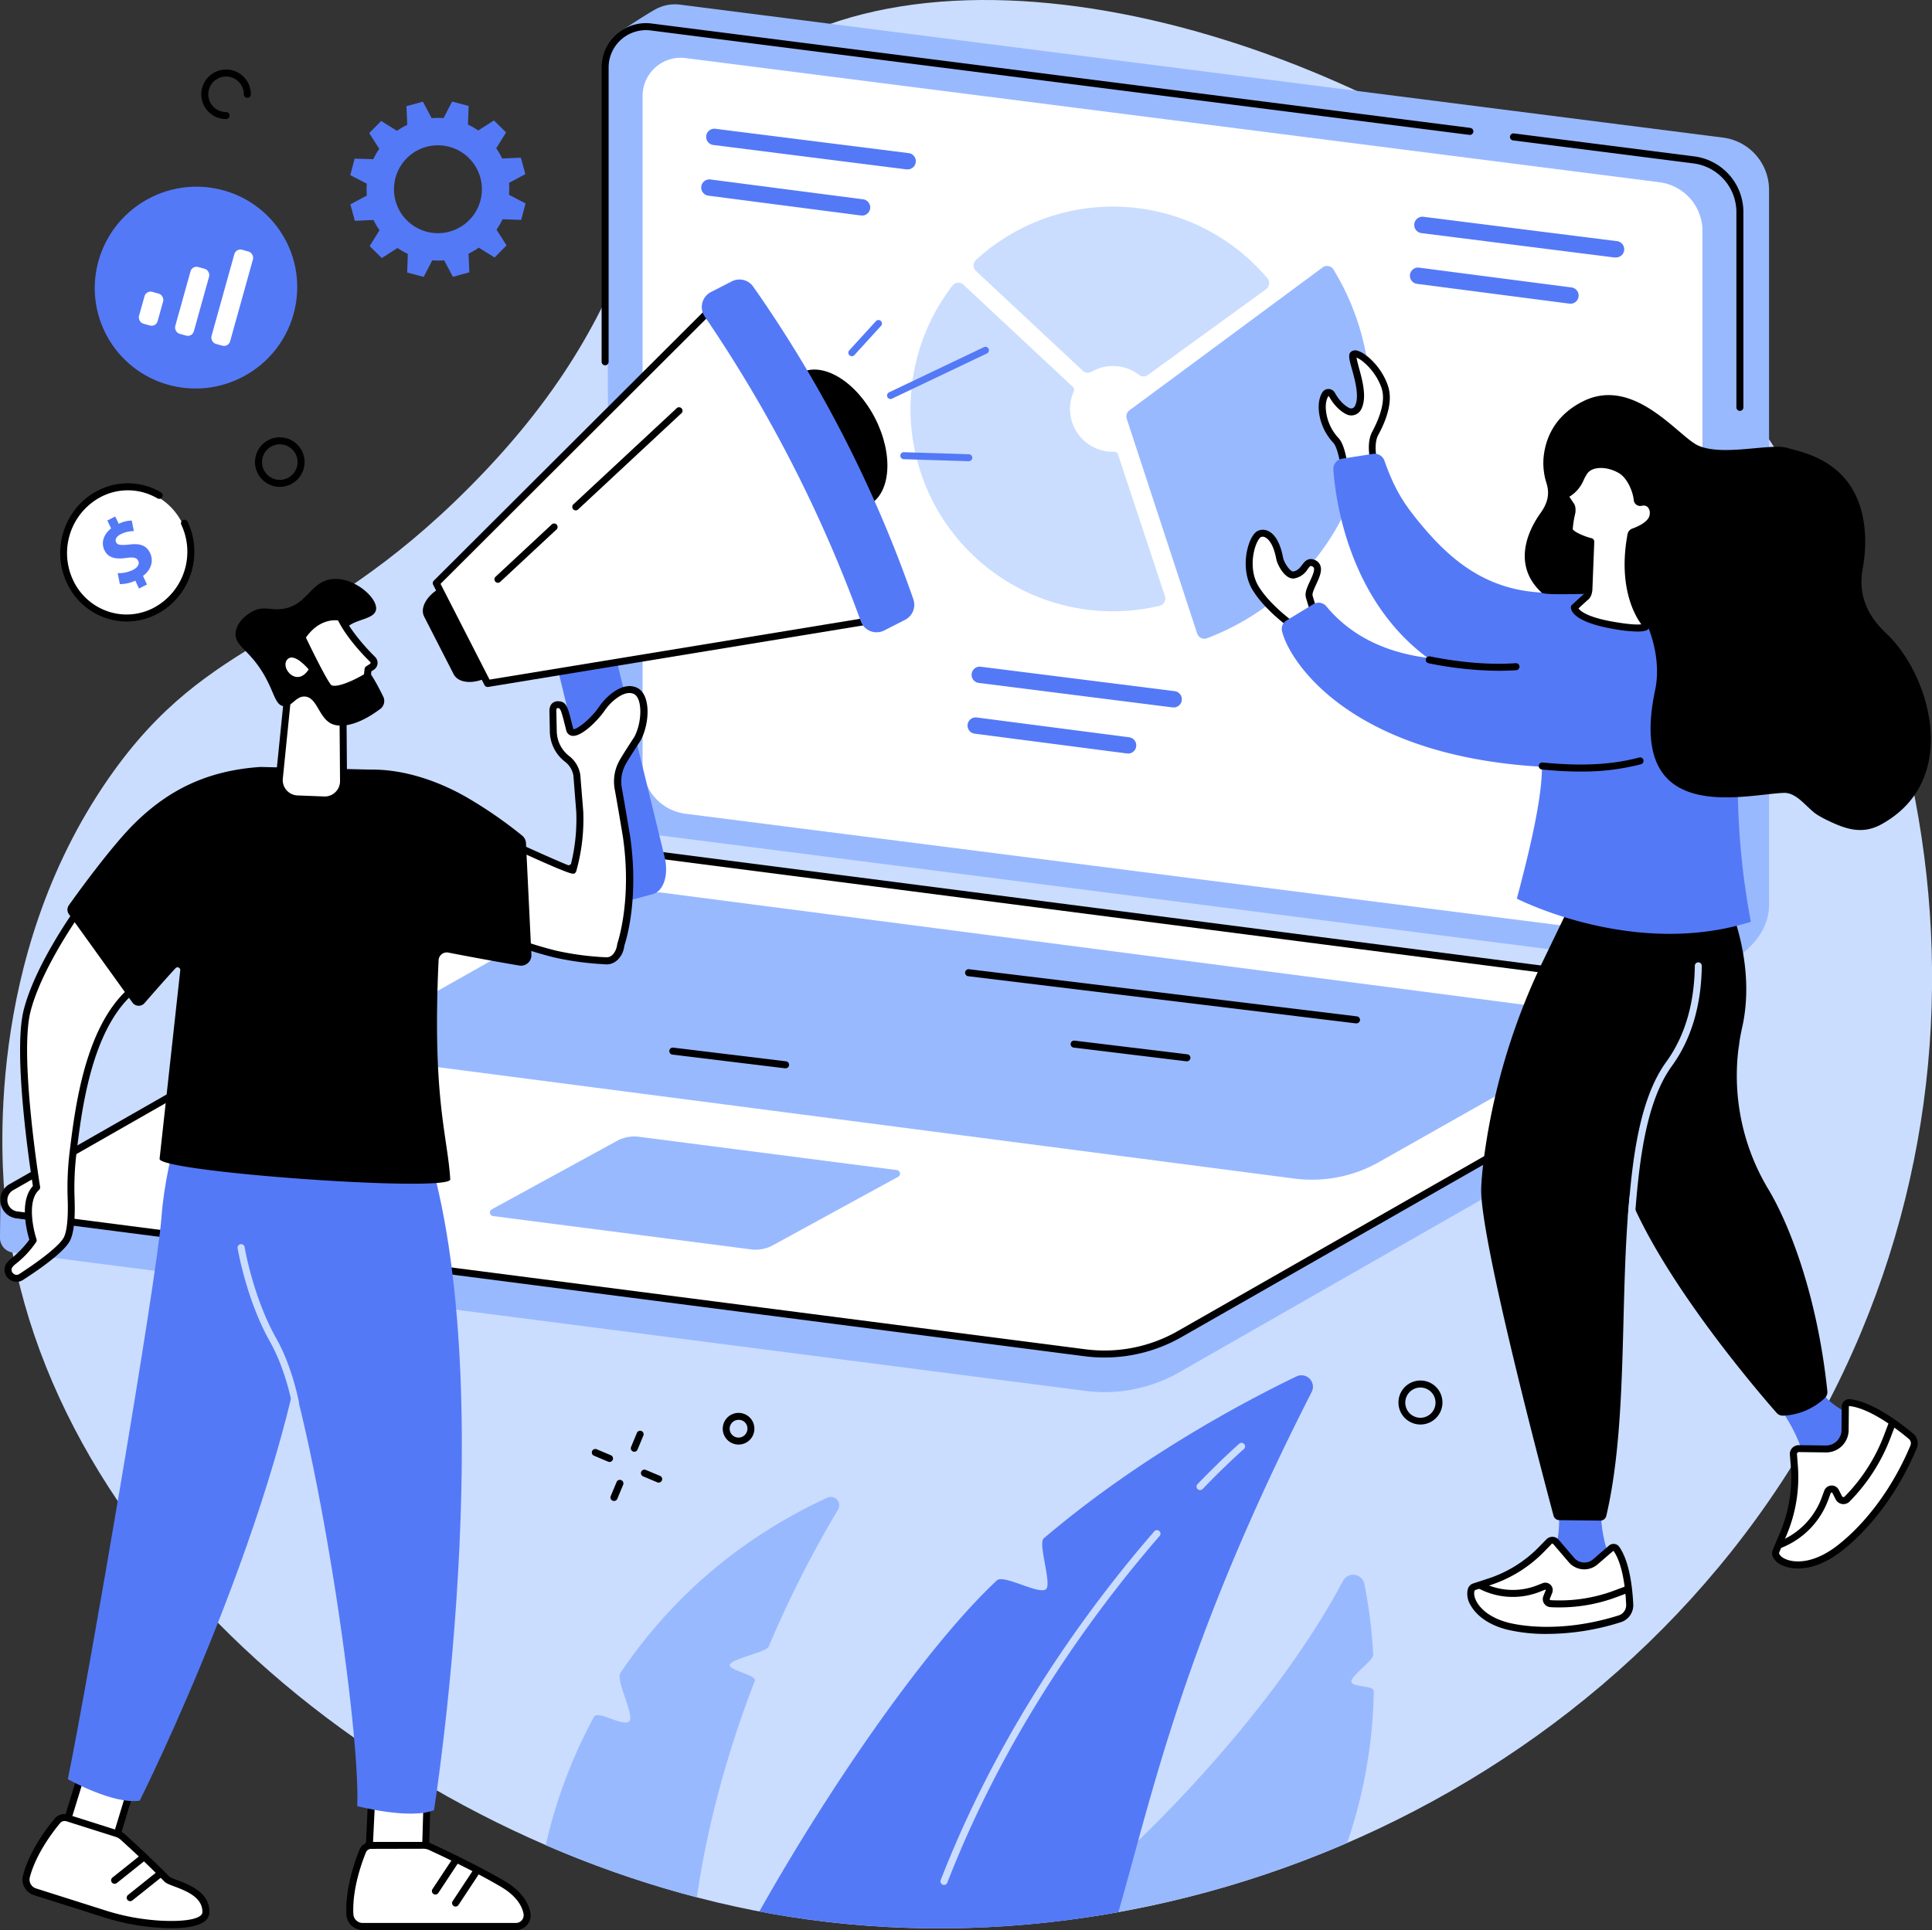 <svg xmlns="http://www.w3.org/2000/svg" viewBox="0 0 828.1 827.45"><rect x="0" y="0" width="828.1" height="827.45" fill="#333333" stroke="none"/><defs><style>.cls-1{fill:#caddff;}.cls-2{fill:#99b9ff;}.cls-3{fill:#fff;}.cls-4{fill:#5479f7;}</style></defs><g id="Layer_2" data-name="Layer 2"><g id="Illustration"><g id="Digital_marketing_strategy" data-name="Digital marketing strategy"><path class="cls-1" d="M201.27,208.8c86.52-87,61.75-141.59,121-181.89,91.09-62,261.09-8.66,361.39,76.63,122.84,104.46,186.22,295.2,114,467.75-76.88,183.76-279.19,279.15-459.71,250.4C176.72,796,18.25,669,2.38,516.71.65,500.2-6.94,411,46.34,334,90.38,270.42,132.69,277.8,201.27,208.8Z"></path><path class="cls-2" d="M281.05,357.93a22.55,22.55,0,0,1-19.7-22.36L259.88,25.75l5.53-11.94s10-6.69,15.29-9.68A17.42,17.42,0,0,1,291.56,2l447,57a22.56,22.56,0,0,1,19.69,22.37V388.48c-.53,18.84-23.73,27.5-23.73,27.5Z"></path><path d="M745.76,176.15a1.5,1.5,0,0,1-1.5-1.5V90.93a21.09,21.09,0,0,0-18.38-20.87L648.53,60.2a1.5,1.5,0,1,1,.38-3l77.35,9.86a24.09,24.09,0,0,1,21,23.85v83.72A1.5,1.5,0,0,1,745.76,176.15Z"></path><path d="M259.37,156.61a1.5,1.5,0,0,1-1.5-1.5V29A19,19,0,0,1,279.3,10.08L630.2,54.83a1.5,1.5,0,0,1-.37,3L278.92,13.06A16,16,0,0,0,260.87,29V155.11A1.5,1.5,0,0,1,259.37,156.61Z"></path><path class="cls-3" d="M711.28,402.11,293.82,348.87A21.05,21.05,0,0,1,275.43,328V41.13A16.36,16.36,0,0,1,293.86,24.9L711.32,78.14A21.06,21.06,0,0,1,729.71,99V385.88A16.36,16.36,0,0,1,711.28,402.11Z"></path><path class="cls-2" d="M465.27,596.31,5.58,537A6.33,6.33,0,0,1,0,530.54c0-2.07.2-16.71.2-16.71l243.06-139c12.18-7,27.94-9.64,41.85-7.86L739,425.57a7.77,7.77,0,0,1,6.16,4.66l.73,1.71s-.39,12.2-.23,15.05a6.23,6.23,0,0,1-3.22,5.86l-237,135.49A64.58,64.58,0,0,1,465.27,596.31Z"></path><path class="cls-3" d="M465.27,580l-458-59.17A6.39,6.39,0,0,1,4.87,509L240.56,374.36a64.58,64.58,0,0,1,40.2-8l458,59.17a6.39,6.39,0,0,1,2.36,11.88L505.47,572.06A64.58,64.58,0,0,1,465.27,580Z"></path><path d="M473.36,582a65.63,65.63,0,0,1-8.28-.52h0L7,522.34a7.89,7.89,0,0,1-2.91-14.67L239.81,373.06A66.46,66.46,0,0,1,281,364.9L739,424.07a7.89,7.89,0,0,1,2.91,14.68L506.22,573.36A66.59,66.59,0,0,1,473.36,582Zm-7.9-3.5a63.41,63.41,0,0,0,39.27-7.79L740.42,436.14a4.89,4.89,0,0,0-1.81-9.09l-458-59.17a63.36,63.36,0,0,0-39.27,7.79L5.61,510.28a4.89,4.89,0,0,0,1.81,9.09Z"></path><path class="cls-2" d="M555,505.31,157.77,453.62a5.77,5.77,0,0,1-2.13-10.73L249,390.09a58.29,58.29,0,0,1,36.31-7.2l397.18,51.68a5.77,5.77,0,0,1,2.13,10.74l-93.39,52.8A58.29,58.29,0,0,1,555,505.31Z"></path><path class="cls-2" d="M321.87,535.64,211.32,521.36a1.55,1.55,0,0,1-.57-2.87l53.42-29.21a15.57,15.57,0,0,1,9.7-1.92l110.55,14.28a1.54,1.54,0,0,1,.57,2.87l-53.42,29.21A15.55,15.55,0,0,1,321.87,535.64Z"></path><path d="M581.29,438.74h-.19L415,418.53a1.5,1.5,0,1,1,.36-3l166.16,20.2a1.5,1.5,0,0,1-.18,3Z"></path><path d="M508.65,455h-.19l-48.23-5.86a1.5,1.5,0,1,1,.36-3L508.83,452a1.5,1.5,0,0,1-.18,3Z"></path><path d="M336.63,458h-.18l-48.24-5.86a1.5,1.5,0,1,1,.36-3L336.81,455a1.5,1.5,0,0,1-.18,3Z"></path><path class="cls-4" d="M225.18,74.66l-1.93-7.06-8,.36a30.54,30.54,0,0,0-2.56-4.41l4.23-6.77-5.21-5.15L205,55.94a31.11,31.11,0,0,0-4.42-2.52l.28-8-7.08-1.86-3.67,7.09a30,30,0,0,0-5.1,0l-3.75-7.06-7.06,1.93.37,8a30.07,30.07,0,0,0-4.41,2.57l-6.77-4.23-5.14,5.2,4.31,6.74A30.23,30.23,0,0,0,160,68.26L152,68l-1.86,7.08,7.09,3.67a31,31,0,0,0,0,5.1l-7.05,3.76,1.93,7.06,8-.36a29.54,29.54,0,0,0,2.56,4.4l-4.23,6.78,5.2,5.14,6.74-4.3a31.11,31.11,0,0,0,4.42,2.52l-.28,8,7.08,1.86,3.67-7.09a31.05,31.05,0,0,0,5.1,0l3.75,7.06,7.06-1.94-.37-8a30.07,30.07,0,0,0,4.41-2.57l6.77,4.23,5.14-5.2-4.31-6.74A29.76,29.76,0,0,0,215.4,94l8,.28,1.86-7.08-7.09-3.68a30,30,0,0,0,0-5.1ZM192.69,99.3a18.84,18.84,0,1,1,13.19-23.15A18.83,18.83,0,0,1,192.69,99.3Z"></path><ellipse class="cls-4" cx="84.01" cy="123.31" rx="43.45" ry="43.2" transform="translate(-49.25 56.18) rotate(-29)"></ellipse><rect class="cls-3" x="95.4" y="106.69" width="8.28" height="41.89" rx="2.67" transform="translate(37.91 -22.03) rotate(15.57)"></rect><rect class="cls-3" x="78.24" y="114.32" width="8.28" height="29.72" rx="2.67" transform="translate(37.69 -17.37) rotate(15.57)"></rect><rect class="cls-3" x="60.62" y="125.25" width="8.28" height="14.17" rx="2.67" transform="translate(37.89 -12.53) rotate(15.57)"></rect><ellipse class="cls-3" cx="54.54" cy="236.84" rx="27.26" ry="26.41" transform="translate(-187.86 254.48) rotate(-81.19)"></ellipse><path d="M54.3,266.46a27.87,27.87,0,0,1-9-1.51,28.44,28.44,0,0,1-16.62-15c-6.9-14.6-.93-32.39,13.31-39.65a28,28,0,0,1,27,.77,1.5,1.5,0,0,1-1.52,2.59A25,25,0,0,0,43.32,213a27.24,27.24,0,0,0-12,35.7,25.48,25.48,0,0,0,14.87,13.4,24.9,24.9,0,0,0,19.53-1.44,27.23,27.23,0,0,0,12-35.69,1.5,1.5,0,1,1,2.71-1.29c6.9,14.61.93,32.39-13.31,39.66A28.15,28.15,0,0,1,54.3,266.46Z"></path><path class="cls-4" d="M59.57,252.32,58,248.93a15.19,15.19,0,0,1-6.63,1.48l-.92-4.7a13.31,13.31,0,0,0,6.5-1.37c2-1,3-2.48,2.29-3.91s-2.16-1.64-5.15-1.22c-4.32.61-7.7.12-9.33-3.33-1.48-3.14-.49-6.69,2.87-9.34L46,223.16l3.4-1.74,1.49,3.14a13.51,13.51,0,0,1,5.59-1.39l.89,4.54A12.47,12.47,0,0,0,51.8,229c-2.26,1.16-2.51,2.52-2,3.52.55,1.18,2.12,1.31,5.61.94,4.84-.61,7.44.5,8.95,3.71s.59,7-3.06,9.74L63,250.58Z"></path><path class="cls-1" d="M464.08,158.93a3.2,3.2,0,0,0,3.8.44,18.3,18.3,0,0,1,20.33,1.36,3.21,3.21,0,0,0,3.84,0L542.67,124a3.25,3.25,0,0,0,.57-4.71,86.75,86.75,0,0,0-124.91-7.85,3.23,3.23,0,0,0,0,4.74Z"></path><path class="cls-1" d="M479.18,194.75a1.55,1.55,0,0,0-1.49-1.06,18.38,18.38,0,0,1-17.39-26,1.54,1.54,0,0,0-.37-1.74L413,122.09a3.24,3.24,0,0,0-4.77.39A86.73,86.73,0,0,0,497,259.73a3.23,3.23,0,0,0,2.32-4.16Z"></path><path class="cls-2" d="M586.71,159.78A108.26,108.26,0,0,0,571.6,115.6a3.26,3.26,0,0,0-4.72-.93l-82.77,61.25a3.25,3.25,0,0,0-1.16,3.63l30.19,92.07a3.26,3.26,0,0,0,4.25,2A108.67,108.67,0,0,0,586.71,159.78Z"></path><path class="cls-4" d="M761.71,601.88s12.3,16.31,11.42,27l.25,4.15,25.67-23.35-3.59-1.46c-5.68-3.88-11.68-6.19-15-12.23Z"></path><path class="cls-3" d="M768.72,623.57l.4,5.06a61.85,61.85,0,0,1-4.84,29.3l-3,7.1a2.24,2.24,0,0,0,.16,2.07l.21.31c2.23,3.51,12.09,6.53,24.56-1.93,7.72-5.23,23.36-19.75,34.06-45.13a4,4,0,0,0-1.09-4.57c-4.86-4.08-16.85-13.38-26.21-14.42a1.75,1.75,0,0,0-2,1.71l-.09,10.07a8.15,8.15,0,0,1-8.26,8.08l-11.54-.15A2.32,2.32,0,0,0,768.72,623.57Z"></path><path d="M770.65,672.44a18.14,18.14,0,0,1-3.69-.36c-3-.63-5.45-2-6.62-3.86l-.2-.31a3.72,3.72,0,0,1-.28-3.47l3-7.1a60.53,60.53,0,0,0,4.72-28.59l-.39-5.06a3.8,3.8,0,0,1,1-2.92,3.91,3.91,0,0,1,2.84-1.2l11.54.15h.09a6.66,6.66,0,0,0,6.65-6.6l.09-10.06a3.25,3.25,0,0,1,3.64-3.19c9.78,1.09,22.14,10.68,27,14.76a5.44,5.44,0,0,1,1.51,6.31c-12.54,29.75-31,43.36-34.6,45.78C780.25,671.31,774.58,672.44,770.65,672.44Zm-.43-49,.39,5.06a63.7,63.7,0,0,1-5,30l-3,7.09a.72.72,0,0,0,.06.67l.2.31c.56.88,2.08,2,4.69,2.54,3,.63,9.34.82,17.77-4.9,3.45-2.34,21.3-15.49,33.52-44.47a2.45,2.45,0,0,0-.68-2.84c-4.65-3.9-16.43-13.08-25.4-14.08a.24.24,0,0,0-.23.07.19.19,0,0,0-.08.16l-.09,10.07a9.64,9.64,0,0,1-9.65,9.57h-.13l-11.54-.15a.78.78,0,0,0-.61.26.75.75,0,0,0-.22.62Z"></path><path d="M762.53,664a1.5,1.5,0,0,1-.6-2.87l1.59-.7A32.17,32.17,0,0,0,780.85,642l1.07-2.9a3.4,3.4,0,0,1,6.22-.37l1.38,2.71a.69.69,0,0,0,.52.38.7.7,0,0,0,.62-.21,75.65,75.65,0,0,0,16.89-26.35l2.18-5.74a1.5,1.5,0,0,1,2.81,1.06l-2.19,5.74a78.62,78.62,0,0,1-17.55,27.4,3.72,3.72,0,0,1-6-.92l-1.37-2.71a.41.41,0,0,0-.38-.22.4.4,0,0,0-.36.26l-1.06,2.9a35.23,35.23,0,0,1-18.95,20.08l-1.6.69A1.52,1.52,0,0,1,762.53,664Z"></path><path class="cls-4" d="M668.18,647.69s1.41,16.07-5.25,23.69l-2.07,3.27L692.09,673l-1.51-3.42c-2.69-6.08-4.75-15.86-4.23-22.25Z"></path><path class="cls-3" d="M663.89,661l-3.13,3.23a55,55,0,0,1-22.35,13.95l-6.51,2.12a2,2,0,0,0-1.28,1.33l-.09.32c-1,3.54,2.74,11.88,15.67,15.23,7.79,2,25.82,3.88,48.11-3.14a6.11,6.11,0,0,0,4.24-6.12c-.29-6.4-1.42-17.79-5.72-23.87a1.51,1.51,0,0,0-2.25-.25l-6.76,5.84a7.24,7.24,0,0,1-10.23-.77l-6.65-7.77A2.07,2.07,0,0,0,663.89,661Z"></path><path d="M663.17,700.5a71.43,71.43,0,0,1-17.34-1.88c-9.75-2.53-13.85-7.54-15.42-10.3a9.19,9.19,0,0,1-1.33-6.8l.1-.32a3.46,3.46,0,0,1,2.25-2.33l6.51-2.13a53.52,53.52,0,0,0,21.74-13.57l3.14-3.22a3.65,3.65,0,0,1,2.66-1.08,3.53,3.53,0,0,1,2.59,1.24l6.66,7.78a5.74,5.74,0,0,0,8.11.61l6.76-5.84a3.08,3.08,0,0,1,2.37-.74,3,3,0,0,1,2.08,1.25c4.54,6.42,5.7,18.21,6,24.67a7.62,7.62,0,0,1-5.29,7.62A105.08,105.08,0,0,1,663.17,700.5ZM665,662l-3.13,3.22a56.62,56.62,0,0,1-23,14.33l-6.51,2.13a.48.48,0,0,0-.3.32l-.09.32c-.25.84-.1,2.47,1,4.47,1.34,2.36,4.89,6.64,13.57,8.89,3.42.88,21.8,4.9,47.28-3.12a4.62,4.62,0,0,0,3.19-4.62c-.28-6.13-1.35-17.29-5.44-23.07l-1.23,1-5.58,4.82a8.74,8.74,0,0,1-12.35-.93l-6.65-7.78a.55.55,0,0,0-.41-.19.51.51,0,0,0-.42.17Z"></path><path d="M668.52,689.13c-1.32,0-2.64,0-4-.11a3.46,3.46,0,0,1-3-4.74l1-2.5a.18.18,0,0,0-.24-.24l-2.55,1a31.41,31.41,0,0,1-24.61-.86l-1.39-.66a1.5,1.5,0,1,1,1.28-2.71l1.39.65a28.43,28.43,0,0,0,22.25.79l2.55-1a3.18,3.18,0,0,1,4.11,4.15l-1,2.5a.5.5,0,0,0,0,.42.47.47,0,0,0,.37.21,66.76,66.76,0,0,0,27.38-4.18l5.1-1.91a1.5,1.5,0,0,1,1,2.81l-5.1,1.91A69.79,69.79,0,0,1,668.52,689.13Z"></path><path d="M724.27,384.87s12.6,41.7-8.88,71.3c-29,39.87-12.42,131.88-26.9,193.75a2.61,2.61,0,0,1-2.57,2l-17.55-.19a2.6,2.6,0,0,1-2.49-1.93c-4.13-15.42-31.85-119.84-31-140.65.21-4.75.81-10.28,1.65-16.1a278.1,278.1,0,0,1,24.93-81.25l19.31-40Z"></path><path d="M737.87,380.16s15.85,29.46,8.83,60.46a94.43,94.43,0,0,0,11,68.81c7.35,12,20.82,42.12,25.55,87a3.56,3.56,0,0,1-1.07,2.93,27.83,27.83,0,0,1-17.86,7.57,3.59,3.59,0,0,1-2.83-1.21c-7.29-8.29-49.28-56.95-64.21-95.66-16.36-42.46-19.43-113-19.43-113S718.56,401.31,737.87,380.16Z"></path><path class="cls-1" d="M699.28,523.06h-.11a1.5,1.5,0,0,1-1.38-1.61c1.82-25.15,5.06-50.57,16.38-66.16,7.94-10.94,12.07-24.81,12.27-41.22a1.5,1.5,0,0,1,1.5-1.49h0a1.51,1.51,0,0,1,1.49,1.52c-.21,17-4.53,31.5-12.84,42.95-10.88,15-14,39.91-15.82,64.62A1.5,1.5,0,0,1,699.28,523.06Z"></path><path class="cls-3" d="M563.65,264l-2.53-8.42c-.76-3.76,6.87-11.86,1.88-14.12-3.63-1.65-3.26,4.07-8.41,5-2.69.49-5.66-4.73-6.12-7.17-1.61-8.45-5.26-11.56-8.49-10.42s-7.46,14.27-1.69,23.52,17.37,17,17.37,17Z"></path><path d="M555.66,270.86a1.47,1.47,0,0,1-.83-.25c-.49-.33-12-8.06-17.82-17.47-4.11-6.58-3.47-14.91-1.68-20,.63-1.8,2-4.93,4.15-5.69a5.32,5.32,0,0,1,4.57.45c2.78,1.59,4.82,5.43,5.89,11.1.44,2.31,3.12,6.2,4.38,6,1.94-.35,2.83-1.54,3.78-2.81s2.56-3.43,5.52-2.09a4.18,4.18,0,0,1,2.31,2.36c.86,2.33-.46,5.19-1.75,8-.78,1.7-1.76,3.81-1.6,4.81l2.51,8.35a1.51,1.51,0,0,1-.6,1.68l-8,5.4A1.51,1.51,0,0,1,555.66,270.86ZM541.28,230.1a2.54,2.54,0,0,0-.8.14c-.36.13-1.4,1.24-2.32,3.86-1.57,4.5-2.15,11.77,1.4,17.45,4.65,7.47,13.4,14.05,16.11,16l6.23-4.21L559.68,256l0-.14c-.4-1.95.68-4.26,1.81-6.72.93-2,2.09-4.5,1.66-5.65a1.22,1.22,0,0,0-.74-.68c-.67-.3-.75-.34-1.88,1.16a8.62,8.62,0,0,1-5.65,4c-3.92.72-7.33-5.61-7.85-8.36-1.26-6.6-3.52-8.53-4.44-9.06A2.51,2.51,0,0,0,541.28,230.1Z"></path><path class="cls-3" d="M588.6,196.26s-1.39-6.27.8-10.38c2-3.79,6.49-12.72,4.19-19.8-3-9.18-11.63-15.66-13.51-14.13C578.4,153.32,586,168,582,175a3.25,3.25,0,0,1-4.26,1.26c-1.84-.91-4.45-2.89-6.85-7.15a1.64,1.64,0,0,0-2.82-.08c-.88,1.47-1.66,3.91-1.17,7.81a21.67,21.67,0,0,0,5.55,11.83c2.46,2.4,3.45,10,3.45,10Z"></path><path d="M574.6,200.39l-.21-1.57c-.36-2.72-1.49-7.6-3-9.08a23.32,23.32,0,0,1-6-12.71c-.45-3.56,0-6.52,1.37-8.77a3.07,3.07,0,0,1,2.66-1.49h0a3.17,3.17,0,0,1,2.72,1.6c2.23,4,4.61,5.75,6.21,6.55a1.77,1.77,0,0,0,2.29-.66c2.19-3.84.18-11.12-1.16-15.93-1.18-4.27-1.77-6.41-.38-7.54a3,3,0,0,1,2.94-.36c3.62,1.07,10.31,7.09,12.94,15.19s-2.59,17.76-4.3,21c-1.58,3-1,7.75-.66,9.35l.34,1.51Zm-5.18-30.62c-.78,1.18-1.5,3.3-1,6.89a20.36,20.36,0,0,0,5.1,10.93c2.1,2,3.2,6.77,3.65,9.28l9.76-1.81c-.3-2.27-.55-6.61,1.19-9.88,4.18-7.85,5.56-14.12,4.1-18.63-2.39-7.35-8.5-12.48-10.79-13.23.15,1,.63,2.74,1,4.21,1.55,5.61,3.68,13.3.86,18.22a4.74,4.74,0,0,1-6.23,1.85c-2-1-4.87-3.12-7.49-7.75A.14.14,0,0,0,569.42,169.77Z"></path><path class="cls-4" d="M744.86,338.81c-.41-30.69-7.12-51-18.07-64.16a53.25,53.25,0,0,0-33.28-18.35c-12.44-1.84-33.66-4.14-41.18.18-5.3,3-2.1,4.51-3.6,8.93a47.26,47.26,0,0,0-2.31,28,45.07,45.07,0,0,0,10.43,20c7.19,8.14,4.83,28.57-6.69,71.85,0,0,50,25.82,100.3,9.93A322,322,0,0,1,744.86,338.81Z"></path><path class="cls-4" d="M563,259l-11.55,7a4.25,4.25,0,0,0-1.94,4.63c3.36,13.94,33,59.17,129.33,58.54,17.69-.12,24.78-23.37,18-39.7h0A20.7,20.7,0,0,0,674,277.05c-22.55,4-76.89,17.33-105.51-17.11A4.29,4.29,0,0,0,563,259Z"></path><path class="cls-4" d="M668.93,254c-29.65,1.74-46.76-13.5-59.65-28.91-7.07-8.46-11.4-14.78-15.87-27.56a4.47,4.47,0,0,0-4.92-2.94l-13.21,2.06a4.47,4.47,0,0,0-3.78,4.76c1.33,18,11.36,88.66,86.74,98.49C658.24,299.92,682.67,268.16,668.93,254Z"></path><path d="M642.39,287.58a155.1,155.1,0,0,1-30-3.21,1.5,1.5,0,1,1,.58-2.94c13.47,2.67,25.82,3.65,36.71,2.9a1.5,1.5,0,0,1,.2,3C647.46,287.49,645,287.58,642.39,287.58Z"></path><path d="M677.43,330.78c-5.15,0-10.63-.29-16.53-.88a1.5,1.5,0,1,1,.3-3c16.52,1.64,29.67,1,41.38-2.14a1.5,1.5,0,1,1,.77,2.9A100.18,100.18,0,0,1,677.43,330.78Z"></path><path d="M662.82,207a28.11,28.11,0,0,1-1.24-10.46c.61-7.41,4-18.09,17.1-24.56,21.84-10.76,40.79,15.22,49.12,19,10.59,4.84,31.23-1.12,38.37,1.08,6.6,2,32.36,5.84,33.29,38.74a64.66,64.66,0,0,1-.72,10.85c-.64,4.56-4.17,16.92,9.74,29.9,18.58,17.35,32.45,62.76-2,81.81-8.24,4.56-15.24,2.15-23-1.57a49,49,0,0,1-4.42-2.39c-4.41-2.69-8.7-9.69-14.48-9.47-17,.63-67.63,14.74-55.14-44.15,3.51-16.56-5.35-35.83-11.59-39.6-5.07-3.06-35.07-.26-37.1-2.14-12.34-11.47-6.28-25.91-.51-34C664.5,214.22,663.73,210,662.82,207Z"></path><path class="cls-3" d="M703.37,215.43a1.3,1.3,0,0,1-1.61-1.15c-.35-3.8-2.89-10.27-7.12-12.71-5.41-3.13-12.65-3.39-15.48.58-2.47,3.46-1.95,6.17-7.74,9.86-.55.36-.44,1.23,0,1.77l2,3.05a5,5,0,0,1,.33,2.9c-.46,2.24-1.45,6.85-1,7.77,1.2,2.67,9.13,4.78,9.13,4.78l-.81,20.6c-.24,2.77-1.47,3.27-1.47,3.27l-4.69,4.25s-.18,5.05,18.09,8c13.71,2.19,12.86-.23,12.86-.23s-11.65-12.21-6.69-38.79a1.65,1.65,0,0,1,1.08-1.26c2.15-.77,8-3.15,8.42-7.29C709,216.38,706.05,214.8,703.37,215.43Z"></path><path d="M701.88,270.76a61.33,61.33,0,0,1-9.21-.93c-18.63-3-19.39-8.41-19.35-9.48a1.51,1.51,0,0,1,.49-1.06L678.5,255a1.1,1.1,0,0,1,.31-.22,3.14,3.14,0,0,0,.68-2.08l.75-19.34c-2.71-.81-7.77-2.66-9-5.29-.45-1-.27-2.85.83-8.2l.1-.48a4.32,4.32,0,0,0-.11-1.76l-2-3.08a3.06,3.06,0,0,1-.52-2.3,2.29,2.29,0,0,1,1-1.54,12.56,12.56,0,0,0,5.48-6.19,20.3,20.3,0,0,1,1.84-3.28c3.45-4.85,11.75-4.3,17.45-1,4.72,2.73,7.39,9.54,7.84,13.66a5.64,5.64,0,0,1,4.9,1.17,6.67,6.67,0,0,1,1.94,5.82c-.43,4.69-6.08,7.38-9.41,8.56a.18.18,0,0,0-.11.13c-4.73,25.4,6.19,37.36,6.3,37.48a1.39,1.39,0,0,1,.33.53,1.9,1.9,0,0,1-.38,1.85C706.26,270.12,705.14,270.76,701.88,270.76Zm-25.3-9.93c.82,1.17,4.07,4.05,16.56,6,6.1,1,9,1,10.36.83-2.94-4-10-16.46-5.9-38.64a3.18,3.18,0,0,1,2.06-2.41c1.67-.59,7.13-2.77,7.42-6a3.75,3.75,0,0,0-.91-3.28,2.74,2.74,0,0,0-2.45-.48,2.81,2.81,0,0,1-3.46-2.47c-.32-3.48-2.71-9.44-6.37-11.55-5.15-3-11.34-2.91-13.51.15a17.89,17.89,0,0,0-1.58,2.83,15.12,15.12,0,0,1-6.14,7.15l2,3c.79,1.07.71,3.21.55,4l-.1.48a41.61,41.61,0,0,0-1,6.44c.68,1.21,4.69,3,8.11,3.88a1.52,1.52,0,0,1,1.12,1.51l-.81,20.59c-.25,2.92-1.46,4-2.09,4.44Zm-.27-.52Zm2.64-5.56h0Z"></path><polygon class="cls-3" points="62.69 745.4 48.1 793.39 26.78 787.25 42.28 736.81 62.69 745.4"></polygon><path d="M49.11,795.24l-24.22-7,16.45-53.48,23.18,9.76Zm-20.45-9,18.44,5.31,13.76-45.28-17.63-7.42Z"></path><path class="cls-3" d="M50.07,786.15l-21.26-6.74a3.88,3.88,0,0,0-4.17,1.21c-3.34,4-10.58,13.49-13.29,23.82A5.49,5.49,0,0,0,15,811.05l30.22,9.58a96.05,96.05,0,0,0,20.42,4.11S88,827.1,88.24,820c.38-10.21-14.66-12.25-16.68-14.32-7.73-7.91-15.82-15.3-18.8-18A7.38,7.38,0,0,0,50.07,786.15Z"></path><path d="M73.45,826.64c-3.92,0-7.2-.33-8-.4a98.44,98.44,0,0,1-20.71-4.18l-30.22-9.58a7,7,0,0,1-4.66-8.42c2.81-10.75,10.44-20.65,13.59-24.4A5.35,5.35,0,0,1,29.26,778l21.27,6.74a8.82,8.82,0,0,1,3.24,1.86c3.1,2.8,11.16,10.16,18.86,18A17.41,17.41,0,0,0,75.84,806c5.32,2,14.22,5.4,13.9,14a4.81,4.81,0,0,1-1.74,3.5C85.09,826.06,78.71,826.64,73.45,826.64ZM27.62,780.73a2.37,2.37,0,0,0-1.83.85c-3,3.6-10.33,13.08-13,23.24a4,4,0,0,0,2.66,4.8l30.22,9.58a95.14,95.14,0,0,0,20.11,4c4.47.47,16.78,1,20.24-2a1.79,1.79,0,0,0,.72-1.34c.23-6.46-7.11-9.25-12-11.09-2.13-.81-3.54-1.34-4.3-2.12-7.63-7.82-15.64-15.13-18.72-17.91a5.87,5.87,0,0,0-2.14-1.23l-21.27-6.74A2.31,2.31,0,0,0,27.62,780.73Z"></path><path d="M49.13,807.63a1.5,1.5,0,0,1-.94-2.67l12.52-10a1.5,1.5,0,1,1,1.88,2.34l-12.52,10A1.52,1.52,0,0,1,49.13,807.63Z"></path><path d="M55.81,815.08a1.5,1.5,0,0,1-.94-2.67l12.52-10a1.5,1.5,0,0,1,1.87,2.34l-12.52,10A1.49,1.49,0,0,1,55.81,815.08Z"></path><polygon class="cls-3" points="183.43 757.43 182.41 791.68 158.3 791.67 159.99 755.91 183.43 757.43"></polygon><path d="M183.87,793.18H156.73l1.84-38.86L185,756Zm-24-3H181l.93-31.35-20.47-1.33Z"></path><path class="cls-3" d="M181.47,791.16H159.08a3.9,3.9,0,0,0-3.62,2.44c-2,4.88-6,16.26-5.5,27.07a5.53,5.53,0,0,0,5.51,5.26l65.69,0a4.82,4.82,0,0,0,4.71-5.77c-.72-3.58-3.22-8.29-10.42-12.52-11.66-6.85-26.31-13.71-30.93-15.83A7.32,7.32,0,0,0,181.47,791.16Z"></path><path d="M221.16,827.45h0l-65.69,0a7,7,0,0,1-7-6.69c-.56-11.23,3.73-23.11,5.6-27.7a5.4,5.4,0,0,1,5-3.38h22.39a8.65,8.65,0,0,1,3.67.81c4.31,2,19.27,9,31.07,15.9,7.88,4.63,10.4,9.9,11.13,13.51a6.32,6.32,0,0,1-6.18,7.57Zm-62.08-34.8a2.41,2.41,0,0,0-2.23,1.51c-1.8,4.4-5.92,15.79-5.39,26.42a4,4,0,0,0,4,3.84l65.69,0h0a3.33,3.33,0,0,0,3.24-4c-.87-4.32-4.23-8.31-9.71-11.53-11.68-6.87-26.53-13.8-30.8-15.76a5.8,5.8,0,0,0-2.42-.53Z"></path><path d="M186.62,812.24a1.47,1.47,0,0,1-.83-.25,1.5,1.5,0,0,1-.42-2.08l8.93-13.52a1.5,1.5,0,1,1,2.5,1.66l-8.93,13.52A1.52,1.52,0,0,1,186.62,812.24Z"></path><path d="M195.26,817.39a1.5,1.5,0,0,1-1.25-2.32l8.93-13.52a1.5,1.5,0,1,1,2.5,1.65l-8.93,13.52A1.49,1.49,0,0,1,195.26,817.39Z"></path><path class="cls-4" d="M82.37,466.06s-11,27.49-13.15,55.66S37.84,719.94,29.08,762.79c0,0,19.63,11,30.81,9.18,0,0,63.19-125.86,73.49-219.61s7.29-86.27,7.29-86.27Z"></path><path class="cls-4" d="M101.76,476.62s-3.55,50.79,14.07,86.7,38.77,175.47,37.3,211c0,0,22.32,5.9,32.89,1.76,0,0,32-201.19-8.76-300.11Z"></path><path class="cls-1" d="M126.57,602.82a1.49,1.49,0,0,1-1.47-1.23c0-.14-2.78-14.71-9.39-26.39-10-17.77-13.71-39.14-13.86-40.05a1.5,1.5,0,0,1,3-.49c0,.21,3.74,21.77,13.52,39.06,6.86,12.13,9.61,26.71,9.73,27.33a1.51,1.51,0,0,1-1.21,1.75Z"></path><path class="cls-4" d="M237.81,281.67l22.56,92.44c1.9,7.52,7.2,12.58,11.84,11.3l7.65-2.11c4.64-1.27,6.86-8.41,5-15.92l-22.55-92.45Z"></path><path d="M181.79,264.33l12.67,24.75c1.95,3.81,8.4,4.41,14.4,1.33l-19.74-38.55C183.12,254.93,179.84,260.52,181.79,264.33Z"></path><polygon class="cls-3" points="314.65 127.8 303.93 133.29 186.97 250.03 208.98 293.02 372 266.26 382.72 260.77 314.65 127.8"></polygon><path d="M209,294.52a1.5,1.5,0,0,1-1.34-.82l-22-43a1.5,1.5,0,0,1,.27-1.75l117-116.73a1.59,1.59,0,0,1,.37-.27l10.73-5.5a1.51,1.51,0,0,1,2,.65l68.07,133a1.51,1.51,0,0,1-.66,2l-10.72,5.5a1.41,1.41,0,0,1-.44.14l-163,26.76Zm-20.17-44.21,21,41.05,161.7-26.54,9.18-4.7L314,129.81l-9.18,4.71Z"></path><ellipse cx="357.75" cy="188.17" rx="19.47" ry="31.88" transform="translate(-46.44 183.57) rotate(-27.09)"></ellipse><path class="cls-4" d="M388,265.7,379,270.29a7.2,7.2,0,0,1-10.06-4,588.69,588.69,0,0,0-66.88-130.6,7.21,7.21,0,0,1,2.66-10.48l8.95-4.58a7.19,7.19,0,0,1,9.19,2.28,544.62,544.62,0,0,1,68.62,134A7.23,7.23,0,0,1,388,265.7Z"></path><path d="M213.44,249.86a1.47,1.47,0,0,1-1.1-.48,1.5,1.5,0,0,1,.07-2.12l24.24-22.57a1.5,1.5,0,0,1,2,2.2l-24.23,22.56A1.51,1.51,0,0,1,213.44,249.86Z"></path><path d="M246.77,218.82a1.5,1.5,0,0,1-1-2.6l44.11-41.06a1.5,1.5,0,1,1,2,2.19l-44.11,41.07A1.48,1.48,0,0,1,246.77,218.82Z"></path><path class="cls-4" d="M365.11,152.72a1.47,1.47,0,0,1-1-.4,1.49,1.49,0,0,1-.1-2.11l11.3-12.38a1.5,1.5,0,1,1,2.21,2l-11.29,12.38A1.52,1.52,0,0,1,365.11,152.72Z"></path><path class="cls-4" d="M381.71,171.06a1.52,1.52,0,0,1-1.36-.85,1.5,1.5,0,0,1,.71-2l40.66-19.38a1.51,1.51,0,0,1,2,.71,1.49,1.49,0,0,1-.71,2l-40.66,19.37A1.5,1.5,0,0,1,381.71,171.06Z"></path><path class="cls-4" d="M415.17,197.74h0l-27.81-.87a1.51,1.51,0,0,1-1.45-1.55,1.47,1.47,0,0,1,1.55-1.45l27.8.87a1.5,1.5,0,0,1-.05,3Z"></path><path class="cls-3" d="M212,358.42s33.39,15.49,33.64,14.64a80.57,80.57,0,0,0,2.86-25l-1.22-15.62a11,11,0,0,0-4.24-7.07,15.29,15.29,0,0,1-5.86-11.85l-.15-7c0-1.1-.67-4.58,2.4-4.32,2.33.19,2.58,2.05,4.74,10.62,1.07,4.23,9.83-3.1,13.88-9.08,2.63-3.88,9.32-10.06,14.45-7.41,4.47,2.32,4.53,12.87.86,20.18-.13.27-4.91,7.46-6.57,10.47A16.78,16.78,0,0,0,264.93,338c1.6,8.85,3.6,20.94,3.6,20.94,4,27.89-2.48,46-2.48,46a10.28,10.28,0,0,1-1,3.4c-1.27,2.51-3.27,3.93-5.93,3.57a126.71,126.71,0,0,1-21.1-2.85A173.36,173.36,0,0,1,215,401.53S211,364.38,212,358.42Z"></path><path d="M260,413.46a6.16,6.16,0,0,1-1-.07,127.05,127.05,0,0,1-21.32-2.88,171.6,171.6,0,0,1-23-7.48l-.22-.09a1.49,1.49,0,0,1-1-1.25c-.17-1.52-4-37.42-3-43.52a1.44,1.44,0,0,1,.78-1.07,1.48,1.48,0,0,1,1.33,0c10.55,4.9,27.26,12.48,31.94,14.2A80,80,0,0,0,247,348.08l-1.23-15.56a9.49,9.49,0,0,0-3.66-6,16.68,16.68,0,0,1-6.44-13l-.14-7c0-.14,0-.29,0-.46-.07-1.19-.2-3.18,1.1-4.46a3.59,3.59,0,0,1,3-.93c3.19.27,3.73,2.44,5.54,9.66l.53,2.1a.5.5,0,0,0,.06.16c1.3.38,7.48-4.33,11.12-9.72,3.17-4.69,10.43-11,16.38-7.9,5.55,2.88,5.37,14.49,1.51,22.18-.06.13-.15.27-1.05,1.66-1.52,2.34-4.36,6.71-5.55,8.87a15.36,15.36,0,0,0-1.65,10.08c1.58,8.75,3.58,20.84,3.6,21,3.83,26.9-1.81,44.61-2.49,46.59a11.57,11.57,0,0,1-1.09,3.72C265,411.9,262.7,413.46,260,413.46Zm-43.6-13a168.48,168.48,0,0,0,22,7.12,123.92,123.92,0,0,0,20.72,2.8l.24,0c1.86.26,3.34-.67,4.39-2.76a8.61,8.61,0,0,0,.81-2.89,2,2,0,0,1,.08-.33c.06-.18,6.27-18.14,2.4-45.28,0-.09-2-12.16-3.58-20.89a18.26,18.26,0,0,1,2-12.06c1.24-2.25,4.11-6.68,5.65-9.05.5-.77.84-1.3.92-1.44,3.33-6.63,3.22-16.31-.24-18.1-4.1-2.13-10.17,3.45-12.52,6.92-2.91,4.3-10.15,11.66-14.18,10.94a3,3,0,0,1-2.39-2.34l-.53-2.1c-1.62-6.49-2-7.32-2.88-7.4-.35,0-.54,0-.6.08-.32.32-.24,1.63-.2,2.13,0,.24,0,.45,0,.61l.15,7a13.73,13.73,0,0,0,5.29,10.7,12.51,12.51,0,0,1,4.79,8L250,347.9A82.27,82.27,0,0,1,247,373.48a1.59,1.59,0,0,1-.84,1c-.76.34-1.62.73-32.89-13.75C213.17,368.44,215.34,390.67,216.38,400.47Z"></path><path class="cls-3" d="M15.71,509.05c-7,6.29-1.49,22.66-1.49,22.66s-2.45,4.11-8.51,9.06a10.49,10.49,0,0,0-1.46,1.43c-2.58,3.16,1.41,7.47,4.83,5.26,5.83-3.78,17.41-11.7,19.69-16.43,1.84-3.8,1.95-11.62,1.73-17.3a125.59,125.59,0,0,1,.88-20.05c2.17-17.6,6.1-50.49,23.17-67.3,21.58-21.26-20.17-37.11-20.17-37.11s-17.76,24.36-22.76,44.06S15.71,509.05,15.71,509.05Z"></path><path d="M7.09,549.56a5.12,5.12,0,0,1-3.83-1.76,5,5,0,0,1-.17-6.55,11.84,11.84,0,0,1,1.67-1.64,41.53,41.53,0,0,0,7.81-8.13c-1-3.25-4.49-16.54,1.53-23C13,501.45,5.41,451.71,10.16,433c5-19.75,22.28-43.57,23-44.57a1.49,1.49,0,0,1,1.74-.52c1,.37,24.09,9.29,27,23.26,1.16,5.54-1,11-6.34,16.32-16.55,16.3-20.54,48.61-22.68,66l-.05.46a124.35,124.35,0,0,0-.87,19.8c.33,8.7-.3,14.76-1.88,18-2.28,4.72-12.26,11.86-20.23,17A5.1,5.1,0,0,1,7.09,549.56ZM34.92,391.11c-3.29,4.67-17.53,25.57-21.85,42.59-4.86,19.17,4,74.56,4.12,75.11a1.51,1.51,0,0,1-.48,1.36c-5.14,4.61-2.51,16.77-1.07,21.06a1.52,1.52,0,0,1-.13,1.25,40.88,40.88,0,0,1-8.85,9.45,9.11,9.11,0,0,0-1.25,1.22,2,2,0,0,0,.09,2.65,2.07,2.07,0,0,0,2.76.4c10.5-6.8,17.66-12.72,19.16-15.82,1.32-2.73,1.88-8.62,1.58-16.59a126.92,126.92,0,0,1,.89-20.29l.05-.45c2.19-17.72,6.26-50.7,23.56-67.74,4.59-4.53,6.44-9.09,5.5-13.56C56.73,400.94,39.42,393,34.92,391.11Z"></path><path d="M225.45,361.48a4.45,4.45,0,0,0-1.64-3.24,186.84,186.84,0,0,0-23.89-16.48c-12.21-7-26.94-12-41-11.81l-47.3-1.14c-22.84,1.55-39.5,9.87-54.09,24.34-9.62,9.53-23.62,28.78-28,34.93a3.3,3.3,0,0,0,0,3.85l27.24,37.89a3.3,3.3,0,0,0,5.17.24c3.26-3.76,8.85-10.14,13.32-15a1.17,1.17,0,0,1,2,.93l-8.86,80.81c-.74,5.61,125,14.65,124.59,8.79-1.17-18.87-7.78-34.54-5-93.91a3.52,3.52,0,0,1,4.17-3.29c6,1.18,18.16,3.48,30.4,5.56a4.47,4.47,0,0,0,5.21-4.62Z"></path><path class="cls-3" d="M123.61,295.34l-3.87,38.19a8.08,8.08,0,0,0,7.72,9l11.39.44a8.07,8.07,0,0,0,8.39-8.14L147,298.37Z"></path><path d="M139.18,344.49h-.39L127.4,344a9.58,9.58,0,0,1-9.15-10.68l3.86-38.18a1.56,1.56,0,0,1,.56-1,1.49,1.49,0,0,1,1.13-.31l23.36,3a1.5,1.5,0,0,1,1.3,1.48l.28,36.47a9.57,9.57,0,0,1-9.56,9.66ZM124.94,297l-3.7,36.66a6.57,6.57,0,0,0,6.27,7.36l11.4.44a6.42,6.42,0,0,0,4.84-1.85,6.49,6.49,0,0,0,2-4.77l-.27-35.17Z"></path><path d="M142,248.31c-9.16,1.24-10.41,11.58-21.35,12.79-5,.55-7.53-1.31-12,.82-2.94,1.41-7.22,4.82-7.66,9.32-.56,5.73,5.73,7,12.15,18,4.5,7.76,4.78,12.95,8.36,13.51s5.25-4.44,9.26-4.12c5.19.42,5.86,9.08,11.34,11.67,3.45,1.63,10.68,1.29,20.88-6.35a4.27,4.27,0,0,0,1.27-5.33c-1.17-2.37-2.68-5.36-4.36-8.09-8-13-13.64-15.22-12.52-19.21,1.71-6.12,12.93-5,13.8-9.9C162.08,256.32,151.39,247,142,248.31Z"></path><path class="cls-3" d="M129.39,273.22s8.05,16.9,11.14,21.13S157.42,290,157.42,290l.34-3.05,1.65-1.07a2,2,0,0,0,.32-3.13c-3.33-3.3-10.39-10.8-13.82-18.09C145.91,264.66,136.57,262.28,129.39,273.22Z"></path><path d="M143.47,297a4.85,4.85,0,0,1-4.16-1.78c-3.13-4.29-10.94-20.67-11.27-21.37a1.51,1.51,0,0,1,.1-1.47c7.68-11.69,17.71-9.29,18.13-9.19a1.51,1.51,0,0,1,1,.82c3.39,7.19,10.59,14.75,13.53,17.66a3.54,3.54,0,0,1-.56,5.46l-1.06.68-.26,2.34a1.49,1.49,0,0,1-.7,1.11C155.6,292.89,148.47,297,143.47,297Zm-12.35-23.66c1.61,3.35,8,16.55,10.62,20.11,1.29,1.76,8.41-.84,14.27-4.36l.26-2.31a1.5,1.5,0,0,1,.67-1.09l1.65-1.08a.53.53,0,0,0,.24-.38.54.54,0,0,0-.16-.43c-3.67-3.64-10.23-10.69-13.78-17.81C142.86,265.76,136.51,265.68,131.12,273.35Z"></path><path class="cls-3" d="M132.3,287s-6.35-7.77-9.27-4.14S127.3,294.84,132.3,287Z"></path><path class="cls-2" d="M577.44,790.09a212.27,212.27,0,0,0,11.4-65c0-2.72-9.57-1.62-9.61-4.2s9.48-9,9.35-11.44a210.11,210.11,0,0,0-3.77-30.37,4.91,4.91,0,0,0-9.16-1.33C544.18,737,486.36,790.57,486.36,790.57l-18,31A447,447,0,0,0,577.44,790.09Z"></path><path class="cls-2" d="M233.92,791.07a446.89,446.89,0,0,0,64.77,22.37c5-34.45,14.53-66.16,24.87-92.89.9-2.34-11.65-4.61-10.74-6.87,1.07-2.65,15.61-5.26,16.68-7.8a475.31,475.31,0,0,1,29.71-58.69,3.59,3.59,0,0,0-4.57-5.11c-42.55,19.65-70.51,48.08-88.75,75.21-2,3,5.77,17.42,4,20.39-2,3.33-13.59-4.79-15.33-1.55A213.11,213.11,0,0,0,233.92,791.07Z"></path><path class="cls-4" d="M562.21,596.79a4.92,4.92,0,0,0-6.5-6.69c-21.79,10.49-67.25,34.44-108.35,69.45-2.53,2.16,3.55,19.48,1,21.75-3,2.61-18.11-6.49-21.08-3.73-29.17,27.16-70.67,86.56-101.79,141.92q6.21,1.2,12.44,2.2a422.68,422.68,0,0,0,141.45-1.93C494.06,768.61,507.44,704.15,562.21,596.79Z"></path><path class="cls-1" d="M404.6,808.1a1.47,1.47,0,0,1-.54-.1,1.5,1.5,0,0,1-.86-1.94c25.58-65.85,63.91-117.67,91.57-149.54a1.5,1.5,0,1,1,2.26,2c-27.5,31.69-65.61,83.21-91,148.66A1.5,1.5,0,0,1,404.6,808.1Z"></path><path class="cls-1" d="M514.36,638.83a1.5,1.5,0,0,1-1.07-2.55c10.8-11.16,17.8-17.25,17.87-17.31a1.5,1.5,0,0,1,2,2.27c-.07.06-7,6.07-17.68,17.13A1.5,1.5,0,0,1,514.36,638.83Z"></path><path class="cls-4" d="M388.82,72.6a3.4,3.4,0,0,1-.45,0L305.62,62.14a3.5,3.5,0,0,1,.88-6.94l82.75,10.42a3.5,3.5,0,0,1-.43,7Z"></path><path class="cls-4" d="M369.27,92.36l-.46,0-65.16-8.47a3.5,3.5,0,1,1,.91-6.94l65.15,8.47a3.5,3.5,0,0,1-.44,7Z"></path><path class="cls-4" d="M502.84,303.26l-.44,0L419.65,292.8a3.5,3.5,0,1,1,.87-6.94l82.76,10.43a3.5,3.5,0,0,1-.44,7Z"></path><path class="cls-4" d="M483.3,323a3.44,3.44,0,0,1-.46,0l-65.16-8.47a3.5,3.5,0,0,1,.9-6.94l65.16,8.47a3.5,3.5,0,0,1-.44,7Z"></path><path class="cls-4" d="M692.45,110.39l-.44,0L609.26,99.94a3.5,3.5,0,1,1,.88-7l82.75,10.43a3.5,3.5,0,0,1-.44,7Z"></path><path class="cls-4" d="M672.91,130.15a3.44,3.44,0,0,1-.46,0l-65.16-8.47a3.5,3.5,0,0,1,.9-6.94l65.16,8.47a3.5,3.5,0,0,1-.44,7Z"></path><path d="M608.82,610.72a9.43,9.43,0,1,1,8.72-5.8h0A9.44,9.44,0,0,1,608.82,610.72Zm0-15.85a6.52,6.52,0,0,0-2.45.48,6.48,6.48,0,1,0,2.45-.48Zm7.31,9.47h0Z"></path><path d="M316.57,619.32a6.79,6.79,0,1,1,2.61-13.06,6.79,6.79,0,0,1,3.65,8.87h0a6.72,6.72,0,0,1-3.68,3.67A6.83,6.83,0,0,1,316.57,619.32Zm0-10.59a3.8,3.8,0,1,0,3.49,5.25h0a3.77,3.77,0,0,0-2-5A3.69,3.69,0,0,0,316.57,608.73Z"></path><path d="M119.92,208.73a10.62,10.62,0,1,1,10.63-10.62A10.63,10.63,0,0,1,119.92,208.73Zm0-18.24a7.62,7.62,0,1,0,7.63,7.62A7.63,7.63,0,0,0,119.92,190.49Z"></path><path d="M96.9,51.05a10.62,10.62,0,1,1,10.62-10.62,1.5,1.5,0,0,1-3,0,7.62,7.62,0,1,0-7.62,7.62,1.5,1.5,0,0,1,0,3Z"></path><path d="M282.31,635.63a1.51,1.51,0,0,1-.58-.12l-6-2.53a1.5,1.5,0,1,1,1.16-2.76l6,2.52a1.5,1.5,0,0,1-.58,2.89Z"></path><path d="M261.26,626.78a1.51,1.51,0,0,1-.58-.12l-6-2.53a1.5,1.5,0,1,1,1.16-2.76l6,2.53a1.5,1.5,0,0,1-.58,2.88Z"></path><path d="M271.89,622.4a1.44,1.44,0,0,1-.57-.11,1.5,1.5,0,0,1-.81-2l2.49-6a1.5,1.5,0,0,1,2.77,1.15l-2.49,6A1.51,1.51,0,0,1,271.89,622.4Z"></path><path d="M263.17,643.5a1.41,1.41,0,0,1-.57-.11,1.51,1.51,0,0,1-.82-2l2.5-6a1.49,1.49,0,0,1,2-.81,1.51,1.51,0,0,1,.81,2l-2.5,6A1.49,1.49,0,0,1,263.17,643.5Z"></path></g></g></g></svg>